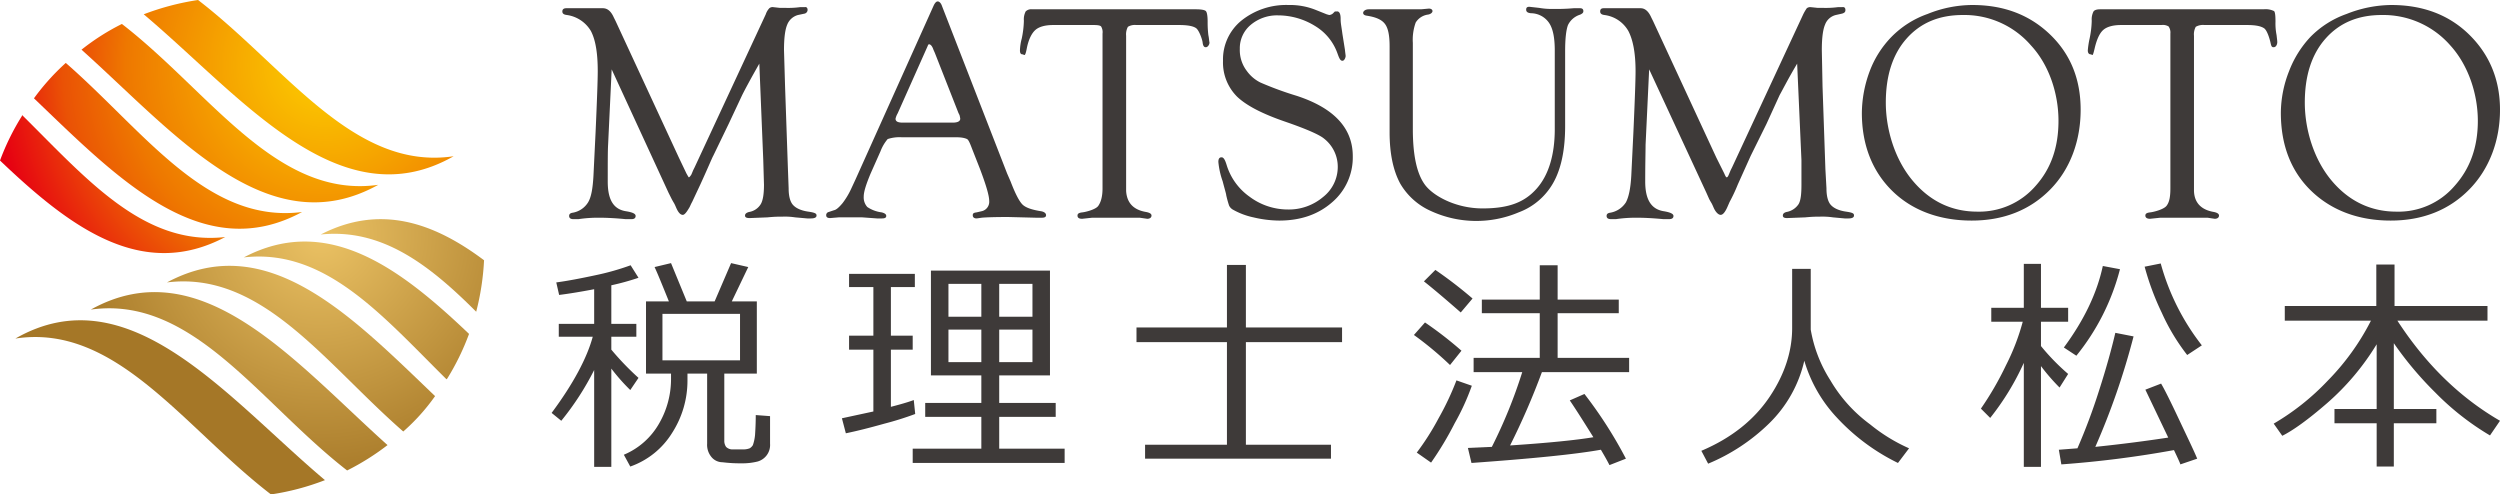 <svg xmlns="http://www.w3.org/2000/svg" xmlns:xlink="http://www.w3.org/1999/xlink" viewBox="0 0 699.3 138.3"><defs><radialGradient id="a" cx="1346.84" cy="-907.91" r="139.31" gradientTransform="matrix(.67 0 0 .67 -811.2 626.5)" gradientUnits="userSpaceOnUse"><stop offset="0" stop-color="#fdd000"/><stop offset=".33" stop-color="#f5a100"/><stop offset=".6" stop-color="#ee7800"/><stop offset=".76" stop-color="#eb4907"/><stop offset="1" stop-color="#e60012"/></radialGradient><radialGradient id="c" cx="1346.86" cy="-907.91" r="139.28" xlink:href="#a"/><radialGradient id="d" cx="1346.84" cy="-907.91" r="139.3" gradientTransform="matrix(.67 0 0 .67 -811.2 626.5)" gradientUnits="userSpaceOnUse"><stop offset="0" stop-color="#fdd000"/><stop offset=".33" stop-color="#f5a100"/><stop offset=".6" stop-color="#ee7800"/><stop offset=".79" stop-color="#ea5205"/><stop offset="1" stop-color="#e60012"/></radialGradient><radialGradient id="e" cx="1346.85" cy="-907.9" r="139.29" xlink:href="#a"/><radialGradient id="b" cx="536.5" cy="-279.75" r="35.79" gradientTransform="matrix(2 0 0 2 -983.3 625.1)" gradientUnits="userSpaceOnUse"><stop offset="0" stop-color="#ebc264"/><stop offset="1" stop-color="#a57727"/></radialGradient><radialGradient id="f" cx="536.5" cy="-279.75" r="35.79" xlink:href="#b"/><radialGradient id="g" cx="536.5" cy="-279.75" r="35.79" xlink:href="#b"/><radialGradient id="h" cx="536.5" cy="-279.75" r="35.78" xlink:href="#b"/></defs><g data-name="レイヤー 2"><g data-name="レイヤー 1"><path d="M157 117.7l-2.7-2.2c6.1-8.2 9.9-15.4 11.5-21.3h-9.5v-3.6h9.9v-9.7c-4.2.8-7.4 1.3-9.8 1.6l-.8-3.5c3-.4 6.7-1.1 10.9-2a71 71 0 0 0 9.9-2.8l2.2 3.5a70.1 70.1 0 0 1-7.6 2.1v10.8h7v3.6h-7v3.6a77.5 77.5 0 0 0 7.6 7.9l-2.3 3.4a54.4 54.4 0 0 1-5.3-6v27.5h-4.8v-27.1a77.5 77.5 0 0 1-9.2 14.2zm19.3 12.8l-1.8-3.3a20.4 20.4 0 0 0 9.9-8.8 24.8 24.8 0 0 0 3.3-12.4v-1.5h-7V84.3h6.4c-1.9-4.7-3.2-7.9-4-9.6l4.6-1.1 4.4 10.7h7.8l4.6-10.7 4.8 1.1-4.6 9.6h7v20.2h-9.1v18.8a2.9 2.9 0 0 0 .5 1.7 2.5 2.5 0 0 0 2 .7h2.6a4.9 4.9 0 0 0 2-.3 2.6 2.6 0 0 0 .9-.9 12.2 12.2 0 0 0 .6-2.8c.1-1.5.2-3.4.2-5.6l4 .3v7.7a4.8 4.8 0 0 1-3.5 5 17.5 17.5 0 0 1-4.5.5 40 40 0 0 1-5.3-.3 4 4 0 0 1-3.2-1.6 5.3 5.3 0 0 1-1.1-3.6v-19.6h-5.5v1.9a27 27 0 0 1-4.3 14.7 22.5 22.5 0 0 1-11.7 9.4zM207 87.8h-21.7v13H207zm29.6 33.4l-1.1-4.2 8.8-1.9V97.8h-6.8v-3.9h6.8V80.3h-6.8v-3.7h18.4v3.7h-6.7v13.6h6.1v3.9h-6.1v16c2.7-.7 4.8-1.3 6.4-1.9l.4 3.9a86 86 0 0 1-8.6 2.7q-6.4 1.8-10.8 2.7zm37.9 4.3v-8.9h-15.7v-3.9h15.7V105h-14.1V75.7h33.3V105h-14.2v7.7h15.8v3.9h-15.8v8.9h18.3v4h-42.5v-4zm-9.2-36.9h9.2v-9.2h-9.2zm9.2 3.6h-9.2v9.1h9.2zm5-3.6h9.3v-9.2h-9.3zm9.3 3.6h-9.3v9.1h9.3zm31.5 36.1v-3.9h22.9V95.7h-25.3v-4.1h25.3V74.1h5.3v17.5h26.9v4.1h-26.9v28.7h23.8v3.9zm85.3-26.2a93.5 93.5 0 0 0-10.1-8.4l3.1-3.5a104.8 104.8 0 0 1 10.2 7.9zm-5.3 27.3l-4-2.8a71.7 71.7 0 0 0 6.1-9.6 78.2 78.2 0 0 0 5-10.6l4.3 1.5a66.4 66.4 0 0 1-4.8 10.5 90.9 90.9 0 0 1-6.6 11zm8.3-42c-4-3.5-7.4-6.4-10.3-8.7l3.2-3.2a121.8 121.8 0 0 1 10.4 8zm3 42.1l-1-4.2 6.7-.3a138 138 0 0 0 8.5-20.9h-13.6v-4h18.5V87.6h-16.2v-3.8h16.2v-9.6h5v9.6h17.1v3.8h-17.1v12.5h20v4h-24.4a202.6 202.6 0 0 1-8.9 20.5c10.7-.7 18.5-1.5 23.3-2.3-2.5-4-4.7-7.5-6.6-10.3l4.1-1.8a120.5 120.5 0 0 1 11.6 18.1l-4.6 1.8c-.6-1.2-1.4-2.6-2.4-4.3-7.3 1.3-19.4 2.5-36.2 3.7zm93.1-28.6a35.5 35.5 0 0 1-9.9 17.6 54.1 54.1 0 0 1-17 11.2l-1.9-3.6c8.5-3.6 14.8-8.7 19.1-15.1s6.3-12.9 6.3-19.2V75.2h5.2v17a38.2 38.2 0 0 0 5.5 14.2 40.9 40.9 0 0 0 11.1 12.3 47.8 47.8 0 0 0 10.9 6.7l-3.1 4.1a57.8 57.8 0 0 1-17.1-12.7 39.5 39.5 0 0 1-9.1-15.9zm52 16l-2.6-2.6a87.1 87.1 0 0 0 7-12.1 62.1 62.1 0 0 0 4.7-12.2H557v-3.9h9.1V73.8h4.8v12.3h7.6V90h-7.6v6.8a61.3 61.3 0 0 0 7.6 7.8l-2.4 3.8a55.6 55.6 0 0 1-5.2-6v28.2h-4.8v-29.1a72.7 72.7 0 0 1-9.4 15.4zm19.9 13l-.7-4.1 5.2-.4a165 165 0 0 0 6-16c2.1-6.5 3.6-12 4.6-16.3l5.1 1a202.8 202.8 0 0 1-10.7 30.9c7.7-.8 14.5-1.7 20.4-2.6l-6.4-13.4 4.4-1.7c.9 1.5 2.6 4.9 5 10s4.2 8.8 5.1 11l-4.7 1.6c-.2-.6-.8-1.9-1.8-4a293.2 293.2 0 0 1-31.5 4zm4.2-30.4l-3.5-2.3c5.7-7.7 9.3-15.3 10.9-22.8l4.8.9a63.6 63.6 0 0 1-12.2 24.2zm31-.2a57.6 57.6 0 0 1-7.1-11.8 73.7 73.7 0 0 1-4.8-12.9l4.5-.9a65 65 0 0 0 11.5 22.9zm26.6 22.6l-2.4-3.4a68 68 0 0 0 15.1-12 67.6 67.6 0 0 0 12.1-16.8h-24.1v-4.1h25.6V74h5.1v11.6h26v4.1h-25.2c7.8 12 17.3 21.4 28.7 28l-2.8 4.1a74.8 74.8 0 0 1-15.3-12A96.5 96.5 0 0 1 669.6 96v18.4h11.9v4h-11.9v12.1h-4.8v-12.1H653v-4h11.8V96.3a70 70 0 0 1-13.9 16.5c-5.3 4.6-9.5 7.6-12.5 9.1zm-426-104.1c-2.4 4.2-4 7.2-4.8 8.8l-3.8 8.1-4.3 8.9c-.3.5-1.4 3.2-3.6 8l-2.3 4.9c-.4.7-.6 1.3-.8 1.6s-1.1 2-1.8 2-1.3-.7-1.9-2.1-.5-1-1.2-2.3l-.9-1.8-15.9-34.5-1 21.1c-.1 1.7-.1 5.1-.1 10.3s1.7 7.8 5.2 8.3c1.8.3 2.6.7 2.6 1.3s-.4.9-1.2.9H175c-3.1-.3-5.6-.4-7.3-.4a37.3 37.3 0 0 0-5.9.4h-1.4q-1.2 0-1.2-.9c0-.5.3-.8 1-.9a6.3 6.3 0 0 0 4.3-2.9c.9-1.5 1.3-3.9 1.5-7.4l.6-12.3c.4-9 .6-14.6.6-17 0-5-.6-8.7-1.9-11.2a9.3 9.3 0 0 0-6.7-4.5c-.9-.1-1.3-.4-1.3-1s.4-.9 1.1-.9h10.2c1.3 0 2.3.8 3.1 2.6l.5 1 17.7 38.2 2.1 4.4c.4.7.6 1.1.7 1.1s.4-.3.7-.8l.5-1.2.4-.8L214.2 4a4.6 4.6 0 0 1 1-1.7 1.4 1.4 0 0 1 1.1-.3l1.8.2h1.5a24.9 24.9 0 0 0 4.2-.2h1.3c.5-.1.8.2.8.8a1.1 1.1 0 0 1-.8 1l-1.9.4a4.5 4.5 0 0 0-3 2.7c-.6 1.4-.9 3.8-.9 7.1l.3 10.2.8 23.1.2 5.4c0 2.1.4 3.7 1.2 4.6s2.2 1.6 4.3 1.9 2.3.6 2.3 1.1-.5.8-1.6.8h-1l-3.4-.3a18.9 18.9 0 0 0-3.5-.2 37.5 37.5 0 0 0-4.2.2l-5 .2c-.9 0-1.3-.2-1.3-.7s.4-.8 1.1-1a4.7 4.7 0 0 0 3.3-2.2q.9-1.5.9-5.4l-.2-6.9zm55.2 20.6h-15.3a10.5 10.5 0 0 0-4 .5 11.6 11.6 0 0 0-2 3.4l-2.8 6.3c-1.2 2.9-1.9 5-1.9 6.4a4 4 0 0 0 1 2.9 9.2 9.2 0 0 0 4 1.5c.8.2 1.3.5 1.3 1s-.4.7-1.2.7h-1.4l-4.1-.3h-6.6l-2.4.2c-.8 0-1.1-.3-1.1-.8a.9.9 0 0 1 .7-.9l1.5-.5c.6-.1 1.4-.8 2.4-2A21.4 21.4 0 0 0 238 53l1.3-2.8 21.8-48.5c.4-.9.8-1.3 1.2-1.3s.9.4 1.2 1.3l18.2 46.8 1 2.3c1.3 3.4 2.4 5.5 3.3 6.4s2.7 1.5 5.3 1.9c.9.2 1.3.6 1.3 1.1s-.4.7-1.2.7h-1.6l-7.8-.2c-4 0-6.4.1-7.4.2l-1.4.2c-.7 0-1.1-.3-1.1-.9s.4-.7 1.1-.8l1.3-.3a2.7 2.7 0 0 0 2.2-2.9c0-1.5-.9-4.5-2.6-9l-2.2-5.6c-.6-1.6-1-2.5-1.4-2.7s-1.3-.5-2.9-.5zm.5-6.8l-6.6-16.8-.4-.9c-.3-.9-.7-1.4-1.1-1.5s-.4.3-.7.9l-8.2 18.4a5.3 5.3 0 0 0-.6 1.5c0 .8.7 1.1 2 1.1h14c1.4 0 2.1-.4 2.1-1.1a8.4 8.4 0 0 0-.2-1zM329.8 7h-12a3.7 3.7 0 0 0-2.3.5 4.4 4.4 0 0 0-.5 2.5v43.4c.2 3.3 2 5.3 5.6 5.9 1 .2 1.5.5 1.5 1s-.4.9-1.2.9l-2.1-.3h-13.3l-2.8.3c-.9 0-1.3-.3-1.3-.9s.5-.8 1.4-.9 3.7-.8 4.4-1.8 1.2-2.5 1.2-4.9V9.4a3.1 3.1 0 0 0-.4-2c-.3-.3-1-.4-2.1-.4h-11.3c-2.3 0-4 .5-5 1.4s-1.9 2.6-2.4 5.2-.7 1.6-1.2 1.6-.7-.4-.7-1.1a14.3 14.3 0 0 1 .5-3.3 26.7 26.7 0 0 0 .6-5 4.9 4.9 0 0 1 .5-2.6 2.2 2.2 0 0 1 1.8-.6h45.8c1.6 0 2.5.2 2.8.5s.5 1.3.5 3a29.9 29.9 0 0 0 .2 3.7c.2.9.2 1.6.3 2s-.3 1.3-.9 1.4-.9-.4-1-1.3-1-3.4-1.8-4-2.4-.9-4.8-.9zm30.6-5.6a19.3 19.3 0 0 1 7.7 1.4l3 1.2.7.2a1.8 1.8 0 0 0 1-.4l.6-.6h.5c.7-.1 1.1.6 1.1 2s.2 2 .5 4.3l.7 4.4c.1 1 .2 1.5.2 1.8s-.3 1.3-.9 1.3-.9-.7-1.4-2.1a14.6 14.6 0 0 0-6.2-7.6 19.7 19.7 0 0 0-10.4-3 11.4 11.4 0 0 0-7.7 2.7 8.5 8.5 0 0 0-3 6.7 9.6 9.6 0 0 0 2 6.2 10.3 10.3 0 0 0 3.8 3.2 93.4 93.4 0 0 0 10.1 3.7c10.4 3.4 15.7 9 15.7 16.9a16.5 16.5 0 0 1-5.8 12.9c-3.9 3.4-8.8 5.1-14.8 5.1a32.2 32.2 0 0 1-7.2-.9 20.1 20.1 0 0 1-5.8-2.2 2.6 2.6 0 0 1-1-1.1 27.9 27.9 0 0 1-.8-2.9c0-.3-.4-1.6-1-3.9a22.3 22.3 0 0 1-1.2-5.4c0-.9.3-1.3.9-1.3s1 .8 1.4 2.1a16.9 16.9 0 0 0 6.4 8.9 17.9 17.9 0 0 0 10.7 3.6 14.8 14.8 0 0 0 9.9-3.5 10.7 10.7 0 0 0 4.1-8.4 10 10 0 0 0-3.8-7.9c-1.3-1.1-4.9-2.7-11-4.8s-10.7-4.4-13.4-7a13.5 13.5 0 0 1-3.9-10 14 14 0 0 1 5.1-11.2 20 20 0 0 1 13.2-4.4zm74.5 34.7v-22c0-3.5-.5-6.1-1.6-7.7a6.2 6.2 0 0 0-5.1-2.7c-.9-.1-1.3-.4-1.3-1s.3-.8.9-.8l2.7.3a20.2 20.2 0 0 0 3.8.3 56.6 56.6 0 0 0 5.9-.2h1.8c.6 0 .9.3.9.8s-.3.7-.9 1a5.6 5.6 0 0 0-3.4 2.9c-.5 1.3-.8 3.7-.8 7.3v21c0 7.7-1.5 13.7-4.6 17.8a18.4 18.4 0 0 1-8.4 6.3 30.4 30.4 0 0 1-24.6-.4 18.7 18.7 0 0 1-8.5-7.6q-3-5.5-3-14.4V13c0-3.1-.4-5.1-1.3-6.3s-2.5-1.9-5-2.3c-.8-.1-1.1-.4-1.1-.8s.5-1 1.6-1h14.6l2.2-.2c.6 0 1 .3 1 .7s-.5.9-1.4 1a4.8 4.8 0 0 0-3.3 2.2 14.2 14.2 0 0 0-.8 5.7v24.1c0 7.3 1.1 12.5 3.4 15.6s8.6 6.6 16.1 6.6 11.8-1.8 15.1-5.5 5.1-9.3 5.1-16.7zm67.8-18.3c-2.5 4.2-4 7.2-4.9 8.8l-3.7 8.1-4.4 8.9-3.6 8a46.8 46.8 0 0 1-2.3 4.9l-.7 1.6c-.6 1.3-1.2 2-1.8 2s-1.4-.7-2-2.1-.5-1-1.2-2.3l-.8-1.8-16-34.5-1 21.1c0 1.7-.1 5.1-.1 10.3s1.8 7.8 5.3 8.3c1.7.3 2.6.7 2.6 1.3s-.4.9-1.3.9h-1.5c-3.2-.3-5.6-.4-7.4-.4a38.1 38.1 0 0 0-5.9.4h-1.3c-.9 0-1.3-.3-1.3-.9s.4-.8 1-.9a6.5 6.5 0 0 0 4.4-2.9c.8-1.5 1.3-3.9 1.5-7.4l.6-12.3c.4-9 .6-14.6.6-17 0-5-.7-8.7-2-11.2a9 9 0 0 0-6.7-4.5c-.8-.1-1.2-.4-1.2-1s.3-.9 1-.9h10.3c1.2 0 2.2.8 3 2.6l.5 1 17.7 38.2 2.2 4.4c.3.7.5 1.1.7 1.1s.4-.3.6-.8l.5-1.2.4-.8L504.4 4a12.4 12.4 0 0 1 1-1.7 1.6 1.6 0 0 1 1.1-.3l1.9.2h1.4a26.2 26.2 0 0 0 4.3-.2h1.2c.6-.1.9.2.9.8s-.3.8-.9 1l-1.8.4a4.3 4.3 0 0 0-3 2.7c-.6 1.4-.9 3.8-.9 7.1l.2 10.2.8 23.1.3 5.4c0 2.1.4 3.7 1.2 4.6s2.2 1.6 4.3 1.9 2.2.6 2.2 1.1-.5.8-1.5.8H516l-3.3-.3a20.6 20.6 0 0 0-3.6-.2 36.9 36.9 0 0 0-4.1.2l-5.1.2c-.8 0-1.2-.2-1.2-.7s.3-.8 1-1a5.1 5.1 0 0 0 3.4-2.2c.6-1 .8-2.8.8-5.4v-6.9zm49-16.4c8.9 0 16.1 2.8 21.8 8.3s8.5 12.5 8.5 21-2.8 16.5-8.5 22.3-13.1 8.7-22 8.7-16.6-2.8-22.2-8.3-8.5-12.9-8.5-21.8a34.1 34.1 0 0 1 2.2-11.7 27.7 27.7 0 0 1 6.1-9.6 26.5 26.5 0 0 1 10.1-6.4 33.6 33.6 0 0 1 12.5-2.5zM549 4.2c-6.6 0-11.8 2.2-15.7 6.6s-5.8 10.4-5.8 17.9 2.5 15.8 7.4 21.7 11 8.8 18.2 8.8a20.9 20.9 0 0 0 16.3-7.2c4.3-4.8 6.4-10.8 6.4-18.2s-2.5-15.5-7.7-21.1A24.6 24.6 0 0 0 549 4.2zM628.5 7h-11.9a4 4 0 0 0-2.4.5 4.4 4.4 0 0 0-.5 2.5v43.4c.1 3.3 2 5.3 5.6 5.9.9.2 1.4.5 1.4 1s-.4.9-1.2.9l-2-.3h-13.2l-2.9.3c-.8 0-1.3-.3-1.3-.9s.5-.8 1.4-.9 3.7-.8 4.5-1.8 1.1-2.5 1.1-4.9V9.4a3 3 0 0 0-.5-2 3.1 3.1 0 0 0-2-.4h-11.3c-2.3 0-4 .5-5 1.4s-1.8 2.6-2.4 5.2-.6 1.6-1.1 1.6-.8-.4-.8-1.1a24 24 0 0 1 .5-3.3 26.7 26.7 0 0 0 .6-5 4.9 4.9 0 0 1 .5-2.6c.3-.4.9-.6 1.9-.6h45.7a5.4 5.4 0 0 1 2.9.5c.3.3.4 1.3.4 3a16.4 16.4 0 0 0 .3 3.7c.1.9.2 1.6.2 2s-.2 1.3-.9 1.4-.8-.4-1-1.3-.9-3.4-1.8-4-2.4-.9-4.8-.9zm40.4-5.6c8.9 0 16.2 2.8 21.8 8.3s8.6 12.5 8.6 21-2.9 16.5-8.6 22.3-13.1 8.7-22 8.7-16.5-2.8-22.2-8.3-8.5-12.9-8.5-21.8a32.1 32.1 0 0 1 2.3-11.7 29 29 0 0 1 6-9.6 26.5 26.5 0 0 1 10.1-6.4 34.4 34.4 0 0 1 12.5-2.5zm-2.7 2.8c-6.6 0-11.8 2.2-15.7 6.6s-5.8 10.4-5.8 17.9 2.5 15.8 7.4 21.7 11.1 8.8 18.2 8.8a20.7 20.7 0 0 0 16.3-7.2c4.3-4.8 6.5-10.8 6.5-18.2s-2.6-15.5-7.7-21.1a24.9 24.9 0 0 0-19.2-8.5z" fill="#3e3a39"/><path d="M126.9 43.7c-28 4.2-47-24.9-71.5-43.7a72.4 72.4 0 0 0-15.2 4C67.5 27 95 61.9 126.9 43.7z" fill="url(#a)"/><path d="M105.8 51.7c-28.4 4-47-25.9-71.7-45a63.6 63.6 0 0 0-11.3 7.2c25.9 23.2 52.1 55 83 37.8z" fill="url(#c)"/><path d="M84.5 59.3C58 62.7 40.4 36.8 18.4 17.6a64.3 64.3 0 0 0-8.9 9.9c23.2 22.2 47 47 75 31.8z" fill="url(#d)"/><path d="M63 66.3C40.2 68.9 24.2 50 6.2 32.2c0 .1-.1.2-.1.3A67.9 67.9 0 0 0 0 44.9c19.4 18.5 39.6 33.8 63 21.4z" fill="url(#e)"/><path d="M4.3 94.7c28.1-4.3 47 24.8 71.5 43.6a70 70 0 0 0 15.1-4C63.7 111.4 36.2 76.4 4.3 94.7z" fill="#a57727"/><path d="M25.4 86.6c28.4-4 47.1 25.9 71.7 45a69.3 69.3 0 0 0 11.3-7.1c-25.9-23.2-52.1-55.1-83-37.9z" fill="url(#b)"/><path d="M46.7 79c26.5-3.3 44.1 22.5 66.1 41.7a56.2 56.2 0 0 0 8.9-9.9C98.5 88.6 74.8 63.9 46.7 79z" fill="url(#f)"/><path d="M68.2 72c22.8-2.6 38.8 16.4 56.7 34.1l.2-.2a68.7 68.7 0 0 0 6.1-12.5C111.9 75 91.6 59.7 68.2 72z" fill="url(#g)"/><path d="M89.7 65.6c17.2-1.8 30.5 8.6 43.5 21.6a71.7 71.7 0 0 0 2.2-14.4c-14-10.5-29-15.8-45.7-7.2z" fill="url(#h)"/></g></g></svg>